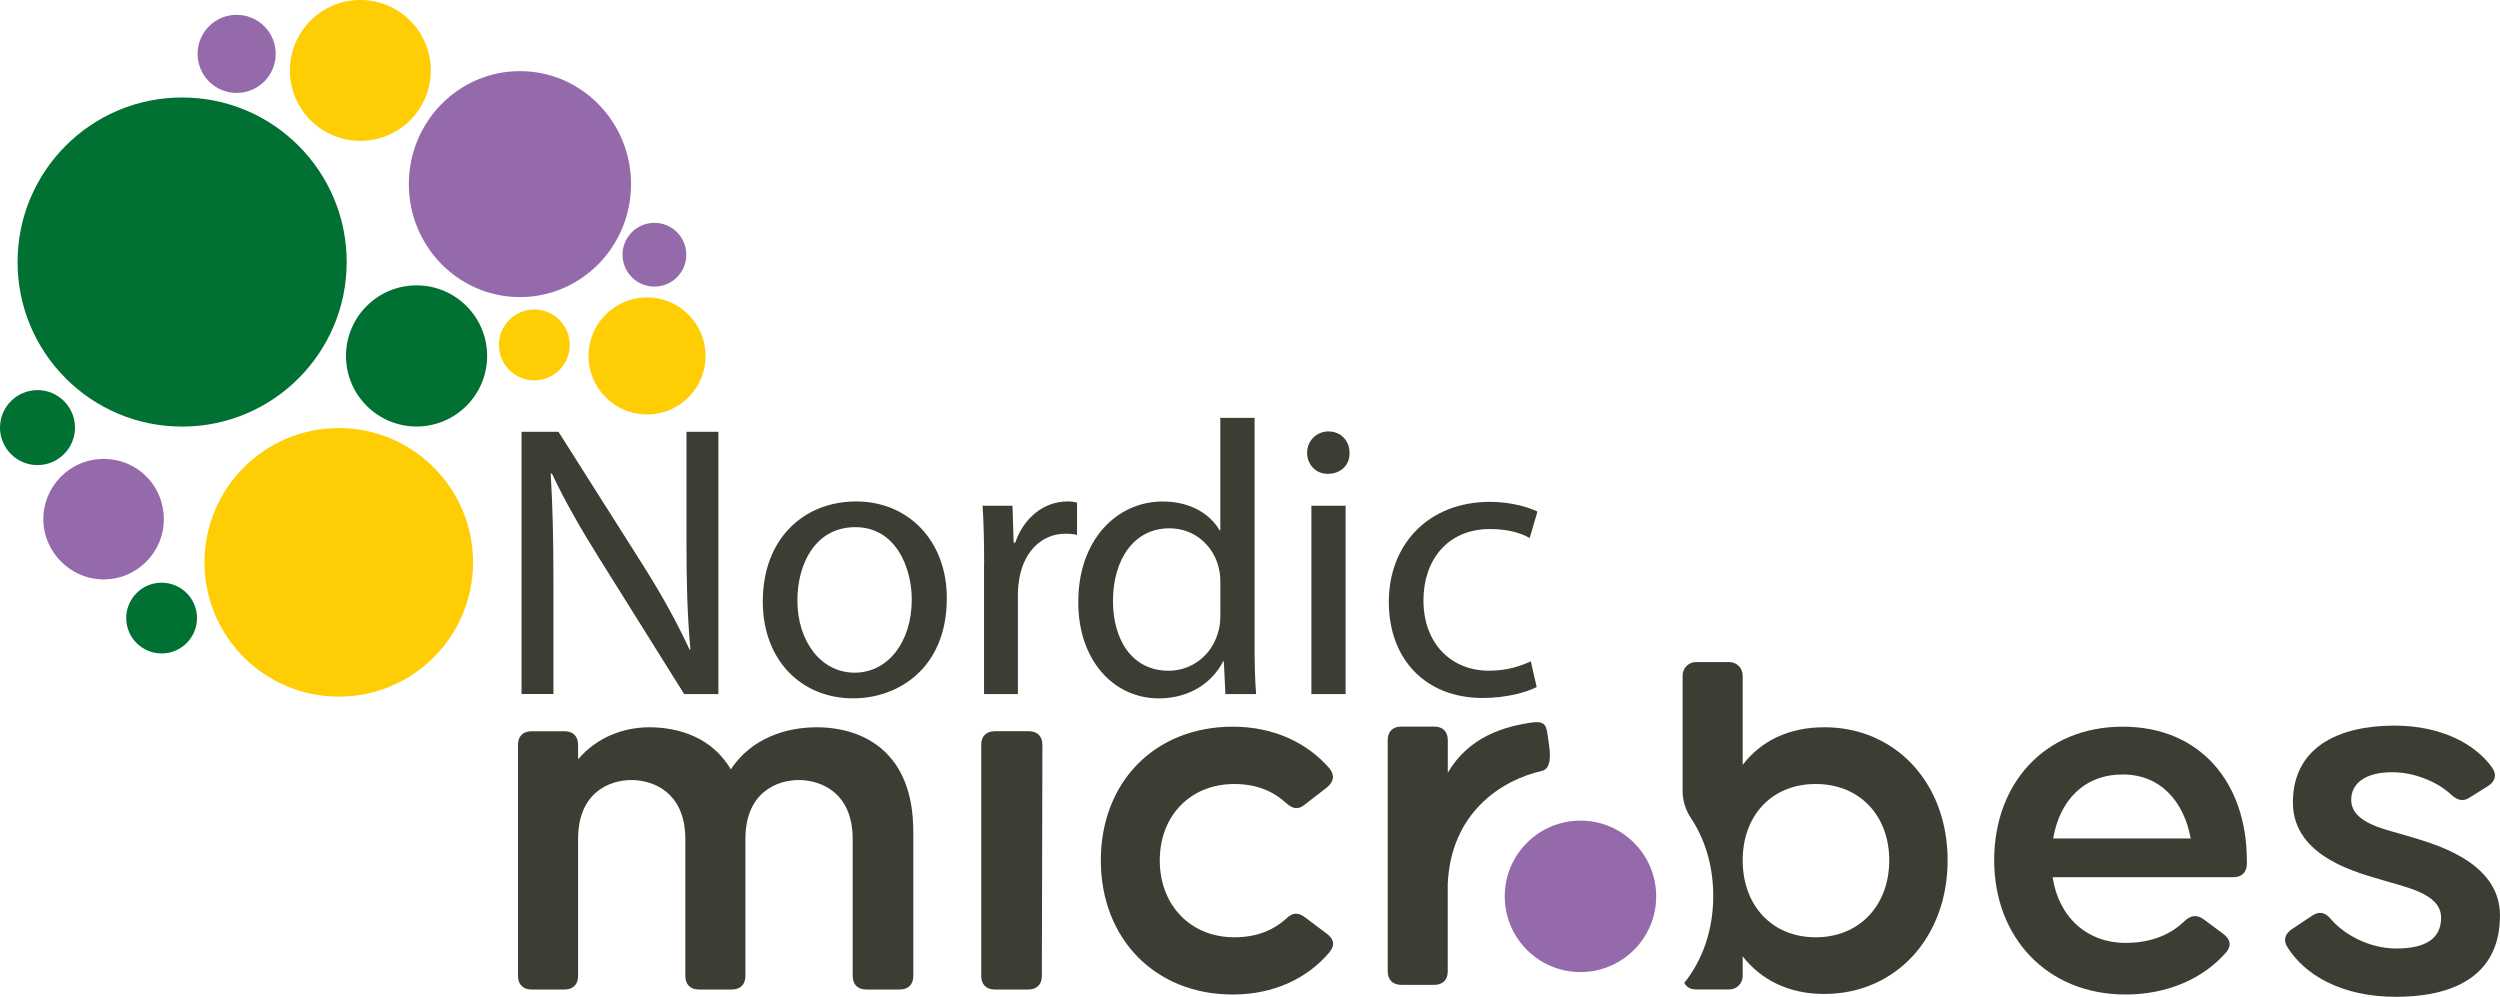 <?xml version="1.0" encoding="UTF-8"?>
<svg xmlns="http://www.w3.org/2000/svg" id="Lag_1" data-name="Lag 1" viewBox="0 0 543.43 216.68">
  <defs>
    <style>
      .cls-1, .cls-2, .cls-3, .cls-4, .cls-5 {
        stroke-width: 0px;
      }

      .cls-1, .cls-2, .cls-5 {
        fill-rule: evenodd;
      }

      .cls-1, .cls-3 {
        fill: #946aab;
      }

      .cls-2 {
        fill: #ffcd03;
      }

      .cls-4 {
        fill: #3e3d33;
      }

      .cls-6 {
        isolation: isolate;
      }

      .cls-5 {
        fill: #007033;
      }
    </style>
  </defs>
  <circle class="cls-3" cx="343.55" cy="194.84" r="16.46"></circle>
  <g>
    <path class="cls-5" d="M75.36,56.96c0,19.75-16.01,35.77-35.77,35.77S3.82,76.72,3.82,56.96,19.83,21.19,39.59,21.19s35.77,16.01,35.77,35.77"></path>
    <path class="cls-2" d="M93.64,15.31c0,8.45-6.85,15.31-15.31,15.31s-15.31-6.85-15.31-15.31S69.87,0,78.33,0s15.31,6.85,15.31,15.31"></path>
    <path class="cls-5" d="M105.89,77.37c0,8.47-6.87,15.34-15.34,15.34s-15.34-6.87-15.34-15.34,6.87-15.34,15.34-15.34,15.34,6.87,15.34,15.34"></path>
    <path class="cls-2" d="M102.83,122.24c0,16.12-13.07,29.19-29.19,29.19s-29.19-13.07-29.19-29.19,13.07-29.19,29.19-29.19,29.19,13.07,29.19,29.19"></path>
    <path class="cls-1" d="M149.18,55.37c0,3.83-3.1,6.93-6.93,6.93s-6.93-3.1-6.93-6.93,3.1-6.93,6.93-6.93,6.93,3.1,6.93,6.93"></path>
    <path class="cls-2" d="M123.85,74.98c0,4.25-3.45,7.7-7.7,7.7s-7.7-3.45-7.7-7.7,3.45-7.7,7.7-7.7,7.7,3.45,7.7,7.7"></path>
    <path class="cls-1" d="M59.93,11.71c0,4.69-3.8,8.49-8.49,8.49s-8.49-3.8-8.49-8.49,3.8-8.49,8.49-8.49,8.49,3.8,8.49,8.49"></path>
    <path class="cls-5" d="M42.82,134.35c0,4.25-3.44,7.69-7.69,7.69s-7.69-3.44-7.69-7.69,3.44-7.69,7.69-7.69,7.69,3.44,7.69,7.69"></path>
    <path class="cls-2" d="M153.37,77.37c0,7.03-5.69,12.72-12.72,12.72s-12.72-5.69-12.72-12.72,5.69-12.72,12.72-12.72,12.72,5.69,12.72,12.72"></path>
    <path class="cls-1" d="M35.61,112.86c0,7.4-6.14,13.37-13.61,13.08-6.74-.26-12.32-5.84-12.57-12.58-.28-7.46,5.68-13.6,13.09-13.6s13.09,5.86,13.09,13.09"></path>
    <path class="cls-1" d="M137.17,40.02c0,13.57-10.81,24.56-24.15,24.56s-24.15-11-24.15-24.56,10.81-24.56,24.15-24.56,24.15,11,24.15,24.56"></path>
    <path class="cls-5" d="M16.3,92.95c0,4.5-3.65,8.15-8.15,8.15s-8.15-3.65-8.15-8.15,3.65-8.15,8.15-8.15,8.15,3.65,8.15,8.15"></path>
  </g>
  <g>
    <path class="cls-4" d="M198.53,180.67v31.49c0,1.83-1.1,2.93-2.93,2.93h-7.32c-1.83,0-2.93-1.1-2.93-2.93v-29.78c0-10.13-6.96-12.82-11.72-12.82s-11.6,2.69-11.6,12.82v29.78c0,1.83-1.1,2.93-2.93,2.93h-7.2c-1.83,0-2.93-1.1-2.93-2.93v-29.78c0-10.13-6.96-12.82-11.72-12.82s-11.59,2.69-11.59,12.82v29.78c0,1.83-1.1,2.93-2.93,2.93h-7.2c-1.83,0-2.93-1.1-2.93-2.93v-50.28c0-1.83,1.1-2.93,2.93-2.93h7.2c1.83,0,2.93,1.1,2.93,2.93v3.17c4.15-4.88,10.01-6.96,15.5-6.96,6.71,0,13.79,2.44,17.7,9.15,4.51-6.84,12.08-9.15,18.67-9.15,10.13,0,20.99,5.37,20.99,22.58h0Z"></path>
    <path class="cls-4" d="M223.54,215.09h-7.32c-1.83,0-2.93-1.1-2.93-2.93v-50.28c0-1.83,1.1-2.93,2.93-2.93h7.44c1.83,0,2.93,1.1,2.93,2.93l-.12,50.28c0,1.83-1.1,2.93-2.93,2.93Z"></path>
    <path class="cls-4" d="M279.56,174.57c-2.44-2.32-6.1-4.15-11.23-4.15-9.64,0-16.23,6.96-16.23,16.6s6.59,16.72,16.23,16.72c5.25,0,8.79-1.83,11.23-4.03,1.34-1.34,2.56-1.46,4.03-.37l4.88,3.66c1.59,1.22,1.71,2.56.49,4.03-4.88,5.74-12.2,9.15-20.99,9.15-16.96,0-28.68-12.2-28.68-29.17s11.72-29.05,28.68-29.05c8.79,0,16.11,3.42,20.99,9.03,1.22,1.46.98,2.93-.49,4.15l-4.88,3.78c-1.47,1.22-2.68.85-4.03-.37v.02Z"></path>
    <path class="cls-4" d="M333.37,157c2.62-.23,2.74.93,3.05,2.81l.4,2.86c.17,1.94.23,4.32-1.53,4.87-9.17,2.06-19.92,9.3-20.59,24.61v19c.01,1.83-1.09,2.93-2.92,2.93h-7.2c-1.83,0-2.93-1.1-2.93-2.93v-50.28c0-1.83,1.1-2.93,2.93-2.93h7.2c1.83,0,2.93,1.1,2.93,2.93v7.1c4.53-7.77,12.2-10.11,18.67-10.97h0Z"></path>
    <path class="cls-4" d="M488.41,187.02v.73c0,1.83-1.1,2.93-2.93,2.93h-39.3c1.34,8.79,7.57,14.28,15.87,14.28,6.1,0,10.25-2.2,12.81-4.76,1.34-1.22,2.68-1.46,4.15-.37l4.27,3.17c1.59,1.22,1.83,2.56.61,4.03-5.01,5.74-12.82,9.15-21.85,9.15-17.09,0-28.56-12.45-28.56-29.17s10.98-29.05,27.95-29.05,26.97,12.33,26.97,29.05h0ZM446.3,182.26h29.9c-1.46-7.93-6.47-13.91-14.77-13.91s-13.67,5.49-15.13,13.91Z"></path>
    <path class="cls-4" d="M498.29,201.91l4.39-2.93c1.59-.98,2.81-.61,4.03.85,2.68,3.17,8.18,6.35,14.16,6.35,6.47,0,9.76-2.2,9.76-6.71,0-5.37-8.18-6.71-12.82-8.18-4.64-1.46-19.4-4.76-19.4-16.84s10.01-16.72,22.09-16.72c10.37,0,17.7,4.15,21.24,9.15,1.1,1.59.61,3.05-.98,4.03l-3.91,2.44c-1.46.98-2.68.61-4.03-.61-2.68-2.56-7.69-4.88-12.82-4.88-5.86,0-8.91,2.44-8.91,5.98,0,5.25,7.81,6.47,12.45,7.93s19.89,5.13,19.89,17.21-8.54,17.7-22.7,17.7c-11.84,0-19.89-4.88-23.55-10.86-.98-1.59-.37-2.93,1.1-3.9h0Z"></path>
    <path class="cls-4" d="M396.51,158.09c-7.81,0-13.79,3.05-17.7,8.18v-19.43c0-1.62-1.31-2.93-2.93-2.93h-7.2c-1.62,0-2.93,1.31-2.93,2.93v25.11c0,2.08.63,4.09,1.78,5.82,3.12,4.69,4.88,10.49,4.88,17.01,0,7.35-2.29,13.87-6.29,18.87.45.89,1.32,1.43,2.56,1.43h7.2c1.62,0,2.93-1.31,2.93-2.93v-4.27c3.91,5.01,9.88,8.18,17.7,8.18,15.62,0,26.85-12.33,26.85-29.05s-11.23-28.93-26.85-28.93h0ZM394.68,203.74c-9.64,0-15.87-7.08-15.87-16.72s6.22-16.6,15.87-16.6,15.99,6.96,15.99,16.6-6.35,16.72-15.99,16.72Z"></path>
  </g>
  <g class="cls-6">
    <g class="cls-6">
      <path class="cls-4" d="M113.37,150.87v-57.01h8.03l18.27,28.84c4.23,6.68,7.53,12.69,10.23,18.52l.17-.08c-.68-7.61-.85-14.55-.85-23.43v-23.85h6.94v57.01h-7.44l-18.1-28.93c-3.98-6.34-7.78-12.86-10.66-19.03l-.25.08c.42,7.19.59,14.04.59,23.51v24.36h-6.94Z"></path>
      <path class="cls-4" d="M205.81,130.06c0,15.14-10.49,21.74-20.38,21.74-11.08,0-19.62-8.12-19.62-21.06,0-13.7,8.97-21.74,20.3-21.74s19.71,8.54,19.71,21.06ZM173.33,130.49c0,8.97,5.16,15.73,12.43,15.73s12.43-6.68,12.43-15.9c0-6.94-3.47-15.73-12.26-15.73s-12.6,8.12-12.6,15.9Z"></path>
    </g>
    <g class="cls-6">
      <path class="cls-4" d="M213.92,122.7c0-4.82-.08-8.97-.34-12.77h6.51l.25,8.04h.34c1.86-5.5,6.34-8.97,11.33-8.97.85,0,1.44.08,2.11.25v7.02c-.76-.17-1.52-.25-2.54-.25-5.24,0-8.97,3.98-9.98,9.56-.17,1.01-.34,2.2-.34,3.47v21.82h-7.36v-28.17Z"></path>
    </g>
    <g class="cls-6">
      <path class="cls-4" d="M272.71,90.82v49.48c0,3.64.08,7.78.34,10.57h-6.68l-.34-7.1h-.17c-2.28,4.57-7.27,8.04-13.96,8.04-9.9,0-17.51-8.37-17.51-20.81-.08-13.62,8.37-21.99,18.35-21.99,6.26,0,10.49,2.96,12.35,6.26h.17v-24.44h7.44ZM265.27,126.6c0-.93-.08-2.2-.34-3.13-1.1-4.74-5.16-8.63-10.74-8.63-7.7,0-12.26,6.77-12.26,15.82,0,8.29,4.06,15.14,12.09,15.14,4.99,0,9.56-3.3,10.91-8.88.25-1.01.34-2.03.34-3.21v-7.1Z"></path>
      <path class="cls-4" d="M293.35,98.43c.08,2.54-1.78,4.57-4.74,4.57-2.62,0-4.48-2.03-4.48-4.57s1.95-4.65,4.65-4.65,4.57,2.03,4.57,4.65ZM285.06,150.87v-40.94h7.44v40.94h-7.44Z"></path>
      <path class="cls-4" d="M334.03,149.35c-1.95,1.01-6.26,2.37-11.76,2.37-12.35,0-20.38-8.37-20.38-20.89s8.63-21.74,21.99-21.74c4.4,0,8.29,1.1,10.32,2.11l-1.69,5.75c-1.78-1.02-4.57-1.95-8.63-1.95-9.39,0-14.46,6.94-14.46,15.48,0,9.47,6.09,15.31,14.21,15.31,4.23,0,7.02-1.1,9.13-2.03l1.27,5.58Z"></path>
    </g>
  </g>
</svg>
